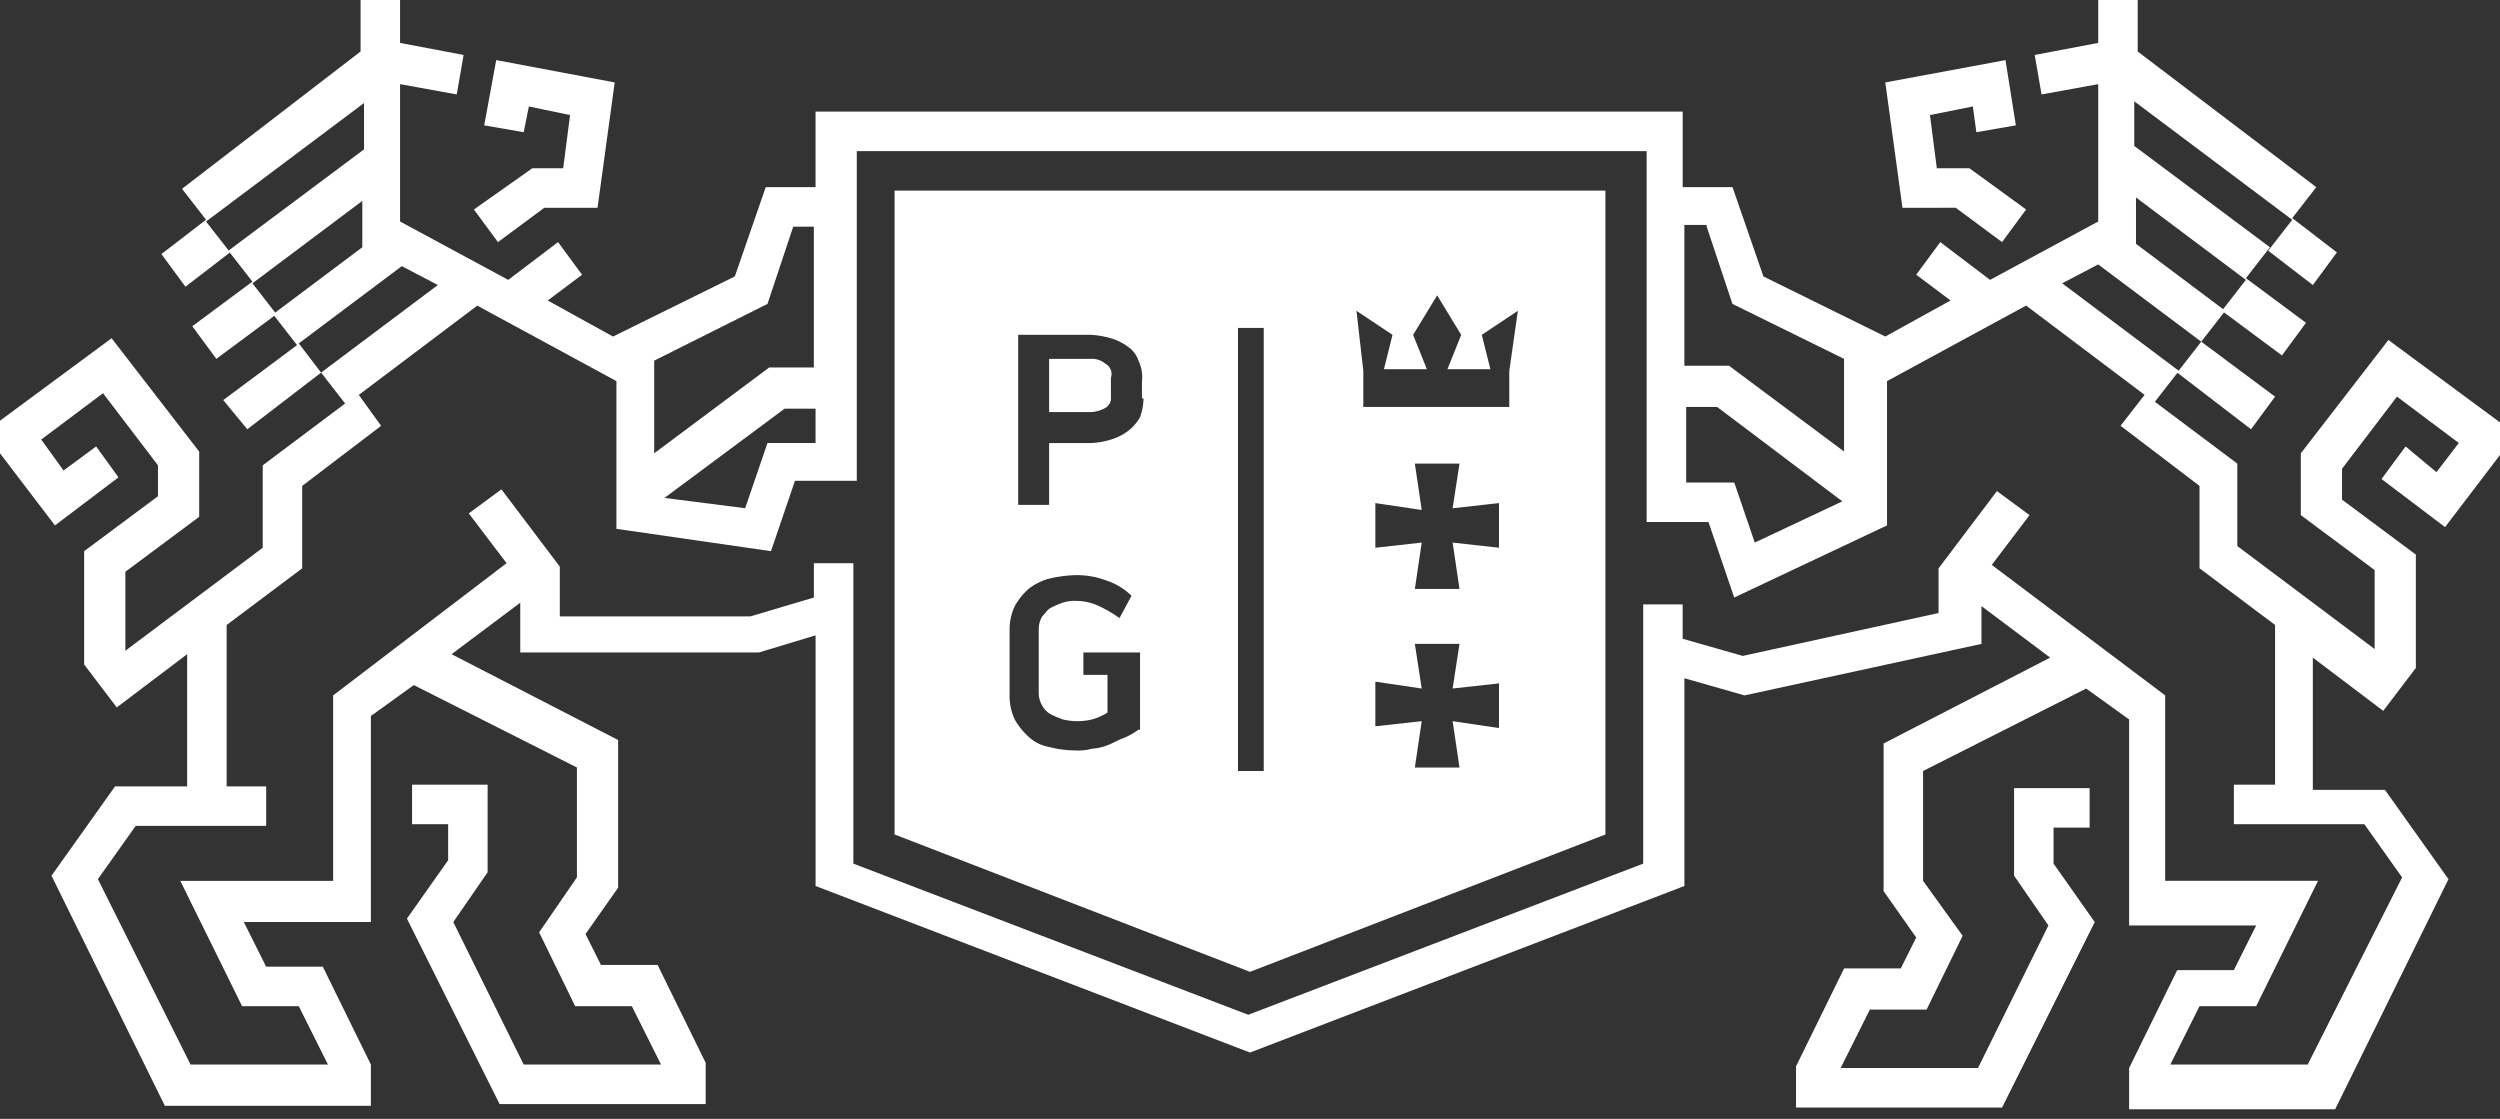 <?xml version="1.0" encoding="UTF-8" standalone="no"?>
<svg
   xmlns:dc="http://purl.org/dc/elements/1.1/"
   xmlns:cc="http://creativecommons.org/ns#"
   xmlns:rdf="http://www.w3.org/1999/02/22-rdf-syntax-ns#"
   xmlns:svg="http://www.w3.org/2000/svg"
   xmlns="http://www.w3.org/2000/svg"
   id="prefix__PGLogotyp"
   viewBox="0 0 143 64"
   version="1.1">
  <rect x="0" y="0" width="143" height="64" fill="#333333" stroke="none"/>
  <defs
     id="defs905">
    <style
       id="style903">.prefix__cls-1{fill:#fff}</style>
  </defs>
  <path
     id="prefix__Path_108"
     d="m 30.446,9.626 -3.339,2.357 1.375,1.866 2.652,-1.964 h 3.045 l 0.982,-7.17 -6.777,-1.277 -0.687,3.732 2.259,0.393 0.295,-1.473 2.357,0.491 -0.393,3.045 z"
     class="prefix__cls-1"
     data-name="Path 108" />
  <path
     id="prefix__Path_109"
     d="m 111.866,11.884 2.652,1.964 1.375,-1.866 -3.241,-2.357 h -1.866 l -0.393,-3.045 2.455,-0.491 0.2,1.473 2.259,-0.393 -0.593,-3.731 -6.875,1.277 0.982,7.17 z"
     class="prefix__cls-1"
     data-name="Path 109" />
  <path
     id="prefix__Path_110"
     d="m 130.036,44.884 h -2.259 v 2.259 h 7.464 l 2.159,3.045 -5.4,10.705 h -7.857 l 1.67,-3.339 h 3.241 l 3.536,-7.17 h -8.741 V 39.777 l -9.92,-7.464 2.161,-2.848 -1.866,-1.375 -3.339,4.42 v 2.554 l -11.2,2.455 -3.437,-0.982 V 34.571 H 93.991 V 49.4 L 71.4,58.045 48.813,49.4 V 32.214 h -2.259 v 1.964 l -3.634,1.08 h -10.9 v -2.847 l -3.339,-4.42 -1.866,1.375 2.161,2.848 -9.92,7.563 v 10.607 h -8.743 l 3.536,7.17 h 3.241 l 1.67,3.339 H 10.9 L 5.6,50.286 7.761,47.241 h 7.464 V 44.982 H 12.964 V 35.75 l 4.321,-3.241 V 27.795 L 21.8,24.357 20.523,22.589 27.3,17.482 35.259,21.8 v 8.45 L 44.1,31.527 45.473,27.5 h 3.536 V 8.643 h 45.179 v 21.214 h 3.536 l 1.473,4.321 8.741,-4.125 V 21.8 l 7.955,-4.321 6.777,5.107 -1.375,1.768 4.518,3.438 v 4.714 l 4.321,3.241 v 9.134 z m -86.136,-27.5 1.473,-4.42 h 1.179 v 8.054 H 44 l -6.58,4.911 v -5.3 z m -6.384,10.9 z M 46.65,25.338 H 43.9 l -1.277,3.732 -4.616,-0.589 6.875,-5.107 h 1.768 z m 58.732,3.339 -5.009,2.357 L 99.2,27.6 h -2.75 v -4.323 h 1.768 z m -7.759,-15.714 1.473,4.42 6.384,3.143 v 5.3 L 98.9,20.92 h -2.554 v -8.054 h 1.277 z m 39.977,12.573 -1.377,1.864 3.634,2.75 3.143,-4.125 v -1.864 l -6.384,-4.714 -5.009,6.482 v 3.536 l 4.223,3.143 v 4.518 l -7.857,-5.893 v -4.715 l -4.714,-3.536 1.375,-1.768 -6.679,-5.009 2.063,-1.08 5.893,4.42 -1.375,1.768 4.223,3.241 1.375,-1.866 -4.223,-3.143 1.375,-1.768 -5.107,-3.83 v -2.652 l 6.286,4.714 -1.375,1.768 3.438,2.554 1.375,-1.866 -3.437,-2.554 1.375,-1.768 -7.761,-5.795 V 5.795 l 9.036,6.777 -1.375,1.768 2.554,1.964 1.375,-1.866 -2.554,-1.964 1.375,-1.768 -10.214,-7.76 V 0 h -2.259 v 2.455 l -3.634,0.688 0.393,2.259 3.241,-0.589 v 7.857 l -6.187,3.339 -2.848,-2.161 -1.375,1.866 1.964,1.473 -3.732,2.063 -6.973,-3.437 L 99.1,10.705 H 96.25 V 6.384 h -49.6 v 4.321 H 43.8 L 42.032,15.812 35.063,19.25 31.33,17.188 33.294,15.715 31.92,13.848 29.072,16.009 22.884,12.67 V 4.813 L 26.125,5.402 26.518,3.143 22.884,2.456 V 0 h -2.259 v 2.946 l -10.214,7.854 1.375,1.768 -2.554,1.964 1.375,1.868 2.554,-1.964 -1.375,-1.766 9.036,-6.777 v 2.652 l -7.759,5.795 1.375,1.768 -3.438,2.553 1.375,1.866 3.438,-2.554 -1.375,-1.768 6.286,-4.714 v 2.652 l -5.107,3.83 1.375,1.768 -4.223,3.143 1.375,1.67 4.223,-3.241 -1.277,-1.67 5.893,-4.42 2.063,1.08 -6.679,5.009 1.375,1.768 -4.714,3.536 V 31.33 L 7.17,37.223 v -4.518 l 4.223,-3.143 V 25.83 L 6.384,19.348 0,24.063 v 1.866 L 3.143,30.054 6.777,27.304 5.5,25.536 3.634,26.911 2.357,25.143 5.893,22.491 9.036,26.616 v 1.768 l -4.223,3.143 v 6.482 l 1.866,2.455 4.027,-3.045 v 7.563 H 6.58 L 2.946,50.089 9.429,63.25 h 11.785 v -2.357 l -2.75,-5.6 h -3.241 l -1.277,-2.554 h 7.268 V 40.955 L 23.669,39.187 33,43.9 v 6.286 l -2.161,3.144 2.061,4.224 h 3.241 l 1.67,3.339 h -7.856 l -4.027,-8.152 1.964,-2.848 v -5.009 h -4.321 v 2.259 h 2.063 v 2.063 l -2.357,3.339 5.3,10.607 h 11.789 v -2.357 l -2.75,-5.6 h -3.241 l -0.884,-1.768 1.866,-2.652 V 42.33 l -9.527,-4.91 3.929,-2.946 v 2.848 H 43.411 L 46.652,36.34 V 50.679 L 71.5,60.205 96.348,50.678 V 38.795 l 3.438,0.982 13.554,-2.946 V 34.67 l 3.929,2.946 -9.527,4.911 v 8.446 l 1.866,2.652 -0.884,1.768 h -3.241 l -2.75,5.6 v 2.357 h 11.786 l 5.3,-10.607 -2.355,-3.343 v -2.061 h 2.062 V 45.08 h -4.321 v 5.009 l 1.964,2.848 -4.027,8.152 h -7.857 l 1.67,-3.339 H 110.2 L 112.263,53.527 110,50.384 V 44.1 l 9.33,-4.714 2.455,1.768 v 11.784 h 7.268 l -1.277,2.554 h -3.241 l -2.75,5.6 v 2.357 h 11.786 l 6.482,-13.161 -3.634,-5.107 h -4.125 v -7.565 l 4.027,3.045 1.866,-2.455 v -6.483 l -4.223,-3.143 v -1.768 l 3.143,-4.125 3.536,2.652 -1.277,1.67 z"
     class="prefix__cls-1"
     data-name="Path 110" />
  <path
     id="prefix__Path_111"
     d="m 63.25,20.822 a 1.2,1.2 0 0 0 -0.884,-0.295 h -2.357 v 3.045 h 2.357 a 1.85,1.85 0 0 0 0.786,-0.2 0.658,0.658 0 0 0 0.393,-0.687 V 21.607 A 0.658,0.658 0 0 0 63.25,20.821"
     class="prefix__cls-1"
     data-name="Path 111" />
  <path
     id="prefix__Path_112"
     d="m 86.331,21.215 v 2.063 h -8.349 v -2.063 l -0.393,-3.437 2.063,1.375 -0.491,1.964 h 2.455 l -0.786,-1.964 1.375,-2.259 1.375,2.259 -0.786,1.964 h 2.456 l -0.491,-1.964 2.063,-1.375 z m -0.589,10.116 -2.652,-0.295 0.393,2.652 h -2.554 l 0.393,-2.652 -2.652,0.295 v -2.554 l 2.652,0.393 -0.393,-2.652 h 2.554 l -0.393,2.554 2.652,-0.295 z m 0,10.313 -2.652,-0.393 0.393,2.652 h -2.554 l 0.393,-2.652 -2.652,0.295 v -2.555 l 2.652,0.393 -0.393,-2.554 h 2.554 l -0.393,2.554 2.652,-0.295 v 2.554 z M 72.286,44.102 H 70.813 V 18.759 h 1.473 z M 65.411,22.786 a 3.531,3.531 0 0 1 -0.2,1.08 2.648,2.648 0 0 1 -0.687,0.786 3.072,3.072 0 0 1 -0.982,0.491 4.221,4.221 0 0 1 -1.179,0.2 h -2.354 v 3.536 h -1.768 v -9.727 h 4.129 a 4.93,4.93 0 0 1 1.179,0.2 3.072,3.072 0 0 1 0.982,0.491 1.527,1.527 0 0 1 0.589,0.786 2.127,2.127 0 0 1 0.2,1.179 v 0.982 z m -0.295,18.955 a 3.981,3.981 0 0 1 -0.884,0.491 c -0.295,0.1 -0.589,0.295 -0.884,0.393 a 2.868,2.868 0 0 1 -0.884,0.2 3.028,3.028 0 0 1 -0.982,0.1 5.944,5.944 0 0 1 -1.473,-0.2 2.24,2.24 0 0 1 -1.179,-0.589 3.845,3.845 0 0 1 -0.786,-0.982 3.137,3.137 0 0 1 -0.295,-1.375 v -3.734 a 3.137,3.137 0 0 1 0.295,-1.375 3.845,3.845 0 0 1 0.786,-0.982 3.319,3.319 0 0 1 1.179,-0.589 7.581,7.581 0 0 1 1.473,-0.2 4.758,4.758 0 0 1 1.768,0.295 3.7,3.7 0 0 1 1.473,0.884 l -0.687,1.277 a 7.326,7.326 0 0 0 -1.179,-0.688 3.024,3.024 0 0 0 -1.277,-0.295 2.163,2.163 0 0 0 -0.786,0.1 4.787,4.787 0 0 0 -0.687,0.295 c -0.2,0.1 -0.295,0.295 -0.491,0.491 a 1.42,1.42 0 0 0 -0.2,0.688 v 3.732 a 1.42,1.42 0 0 0 0.2,0.688 1.184,1.184 0 0 0 0.491,0.491 4.788,4.788 0 0 0 0.688,0.295 3.585,3.585 0 0 0 1.67,0 3.489,3.489 0 0 0 0.884,-0.393 V 38.602 H 61.97 v -1.28 h 3.241 v 4.42 z M 51.17,10.902 v 36.83 l 20.33,7.857 20.33,-7.857 v -36.83 z"
     class="prefix__cls-1"
     data-name="Path 112" />
</svg>
